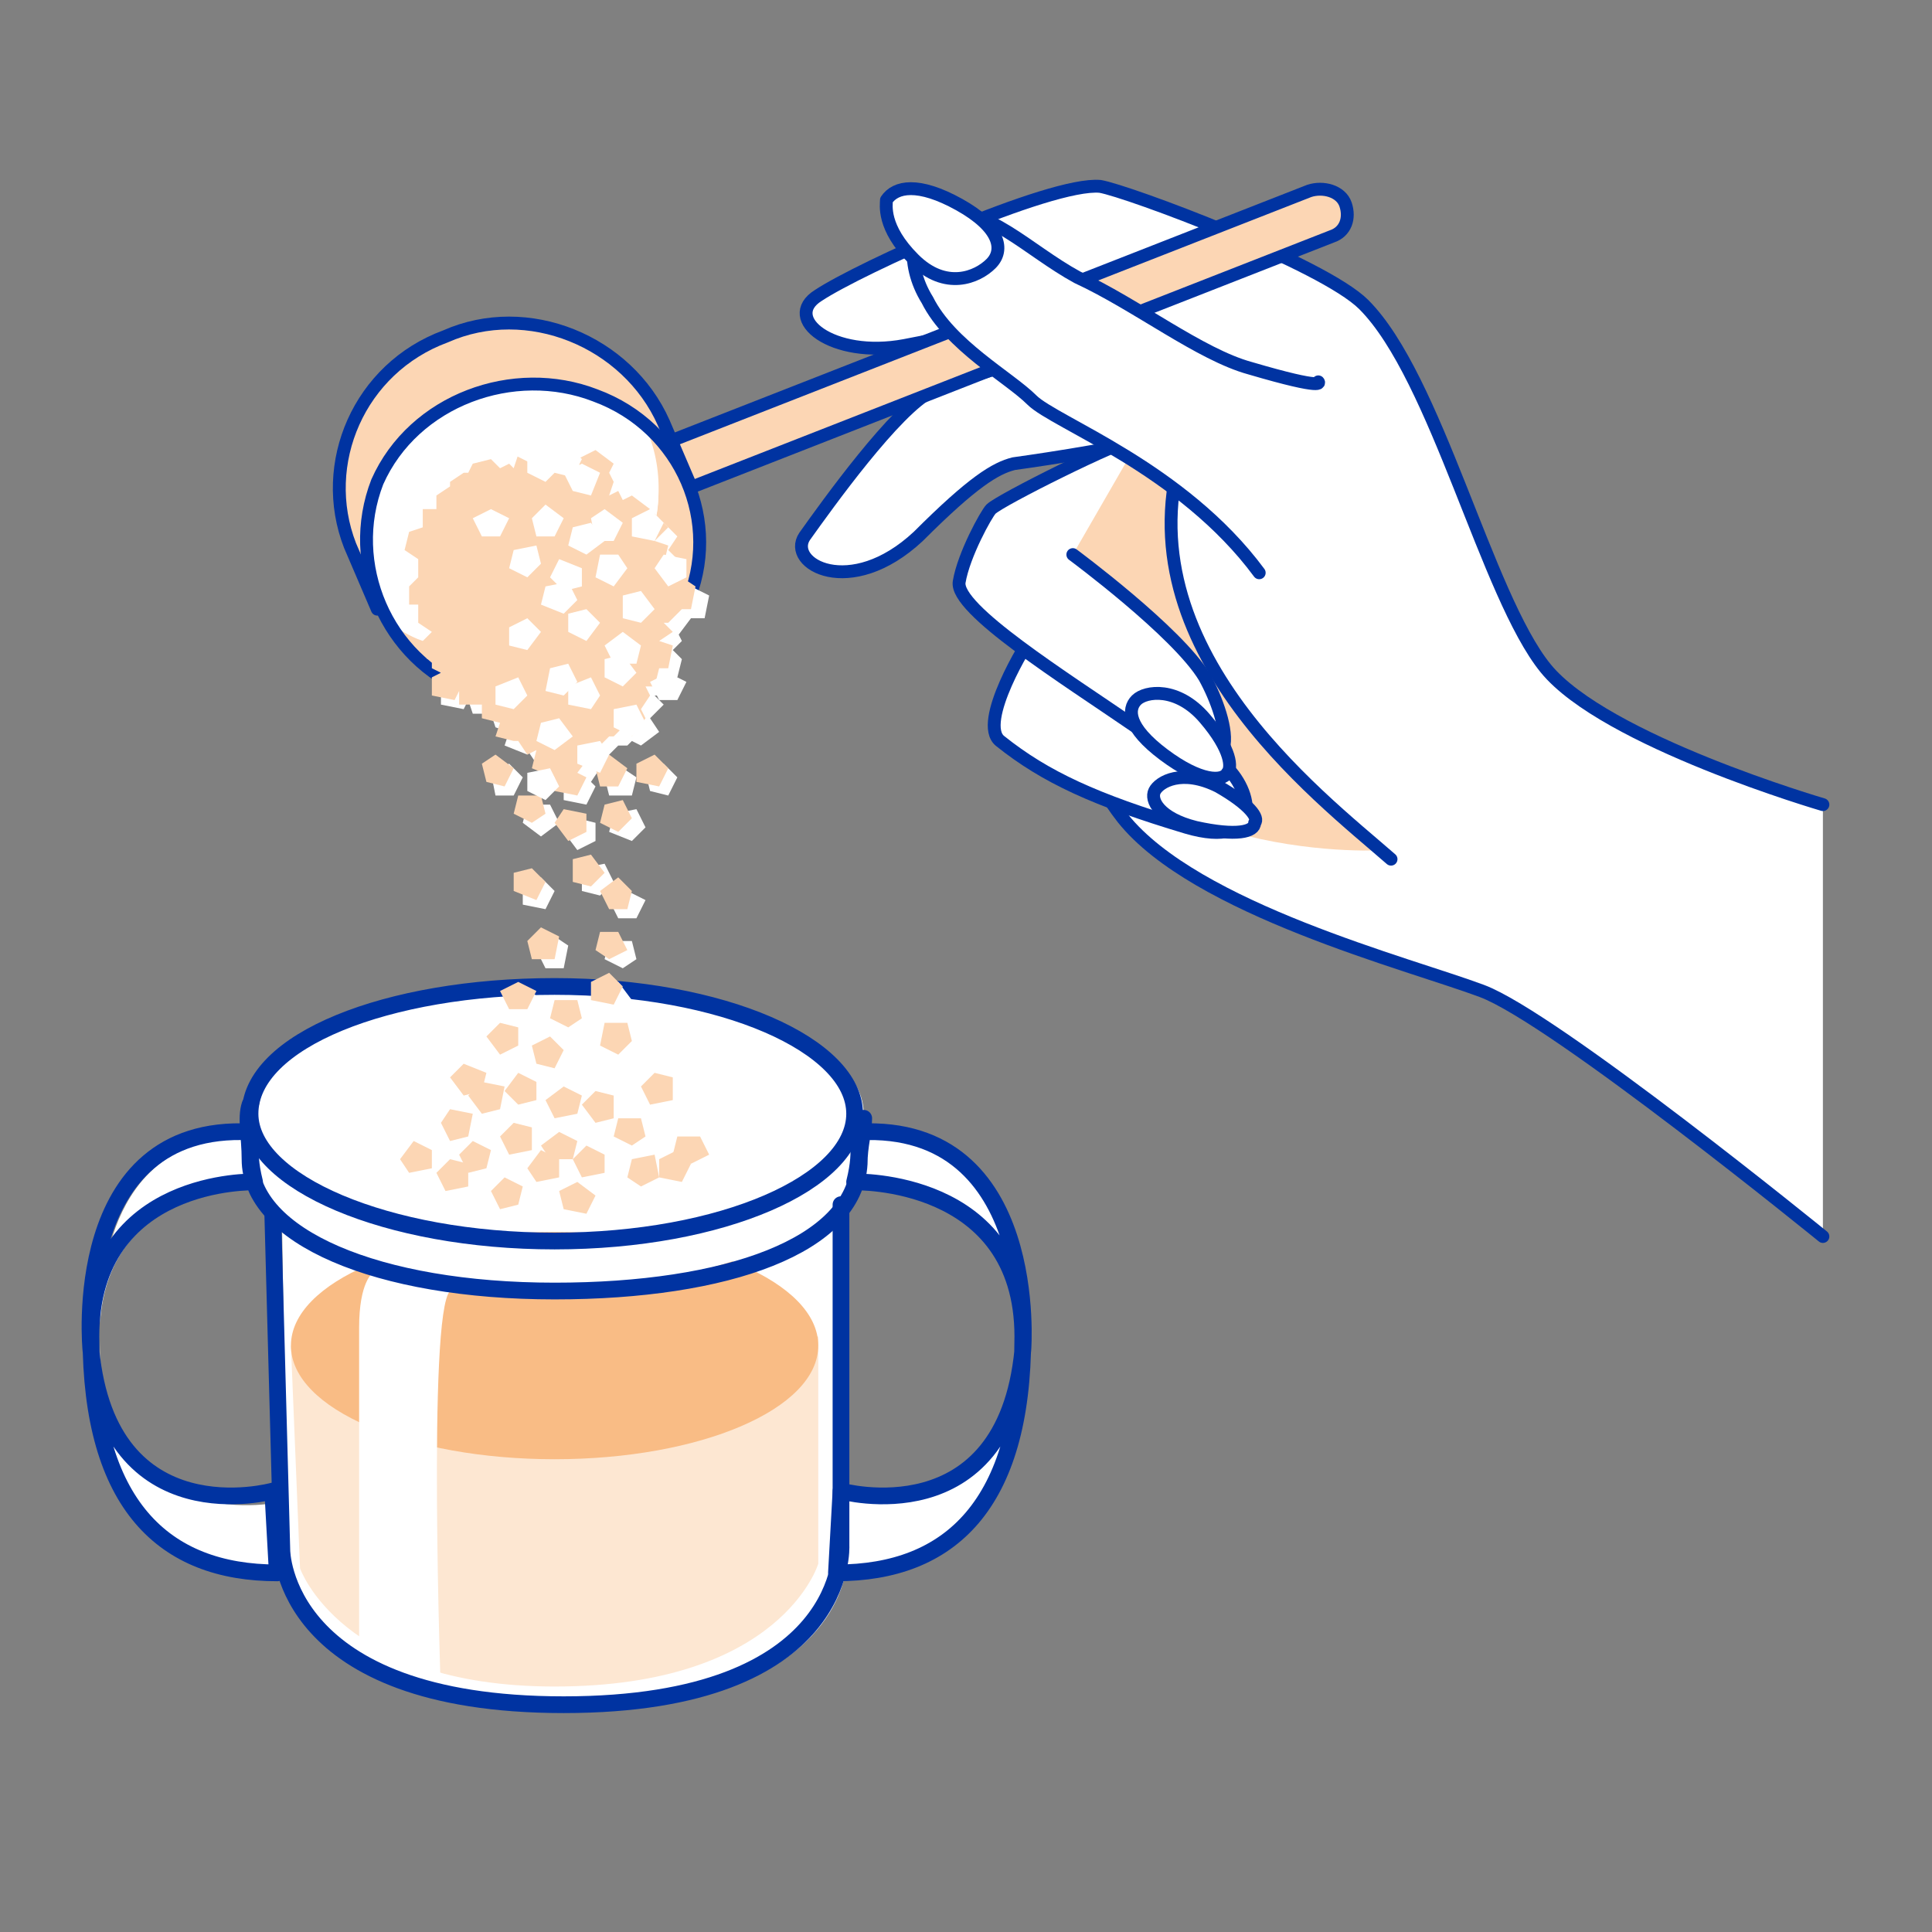<?xml version="1.0" encoding="utf-8"?>
<!-- Generator: Adobe Illustrator 24.1.2, SVG Export Plug-In . SVG Version: 6.00 Build 0)  -->
<svg version="1.1" id="vector" xmlns="http://www.w3.org/2000/svg" xmlns:xlink="http://www.w3.org/1999/xlink" x="0px" y="0px"
	 viewBox="0 0 42.5 42.5" style="enable-background:new 0 0 42.5 42.5;" xml:space="preserve">
<rect x="0" y="0" width="42.5" height="42.5" fill="#808080" stroke="none"/>
<style type="text/css">
	.st0{fill:#FFFFFF;stroke:#0033A1;stroke-width:0.289;stroke-linecap:round;stroke-linejoin:round;}
	.st1{fill:#FFF6A6;}
	.st2{fill:#FFFFFF;stroke:#0033A1;stroke-width:0.356;stroke-linecap:round;stroke-linejoin:round;}
	.st3{fill:#FFFFFF;}
	.st4{fill:none;stroke:#0033A1;stroke-width:0.289;stroke-linecap:round;stroke-linejoin:round;}
	.st5{clip-path:url(#SVGID_2_);fill:#FFFFFF;}
	.st6{fill:#FFFACD;}
	.st7{fill:none;stroke:#0033A1;stroke-width:0.386;stroke-linecap:round;stroke-linejoin:round;}
	.st8{clip-path:url(#SVGID_4_);fill:#FFFFFF;}
	.st9{clip-path:url(#SVGID_6_);fill:#FFF6A6;}
	.st10{clip-path:url(#SVGID_8_);fill:#FFFFFF;}
	.st11{fill:none;stroke:#0033A1;stroke-width:0.385;stroke-linecap:round;stroke-linejoin:round;}
	.st12{fill-rule:evenodd;clip-rule:evenodd;fill:#FFFFFF;}
	.st13{fill-rule:evenodd;clip-rule:evenodd;fill:#0033A1;}
	.st14{fill:none;stroke:#0033A1;stroke-width:0.222;}
	.st15{fill-rule:evenodd;clip-rule:evenodd;fill:#FFF6A6;}
	.st16{clip-path:url(#SVGID_10_);fill:#FFF6A6;}
	.st17{fill:none;stroke:#FFEE00;stroke-width:0.386;stroke-linecap:round;stroke-linejoin:round;}
	.st18{fill:none;stroke:#0033A1;stroke-width:0.283;stroke-linecap:round;stroke-linejoin:round;}
	.st19{fill:none;stroke:#0033A1;stroke-width:0.368;stroke-linecap:round;stroke-linejoin:round;}
	.st20{fill:#FFFFFF;stroke:#0033A1;stroke-width:0.658;stroke-linecap:round;stroke-linejoin:round;}
	.st21{fill:#FFEE00;}
	.st22{fill:#FFEE00;stroke:#0033A1;stroke-width:0.289;stroke-linecap:round;stroke-linejoin:round;}
	.st23{clip-path:url(#SVGID_12_);fill:#FFFFFF;}
	.st24{clip-path:url(#SVGID_14_);fill:#FFFFFF;}
	.st25{clip-path:url(#SVGID_16_);fill:#FFF6A6;}
	.st26{clip-path:url(#SVGID_18_);fill:#FFFFFF;}
	.st27{fill:none;stroke:#0033A1;stroke-width:0.161;}
	.st28{opacity:0.5;}
	.st29{clip-path:url(#SVGID_20_);fill:#FFEE00;}
	.st30{clip-path:url(#SVGID_22_);fill:#FFFFFF;}
	.st31{clip-path:url(#SVGID_22_);fill:none;stroke:#0033A1;stroke-width:0.283;stroke-linecap:round;stroke-linejoin:round;}
	.st32{clip-path:url(#SVGID_22_);fill:none;stroke:#0033A1;stroke-width:0.255;stroke-linecap:round;stroke-linejoin:round;}
	.st33{clip-path:url(#SVGID_24_);fill:#FFF6A6;}
	.st34{clip-path:url(#SVGID_26_);fill:#FFF6A6;}
	.st35{clip-path:url(#SVGID_26_);fill:none;stroke:#0033A1;stroke-width:0.283;stroke-linecap:round;stroke-linejoin:round;}
	.st36{clip-path:url(#SVGID_26_);fill:#FFFFFF;}
	.st37{fill:#FFF6A6;stroke:#0033A1;stroke-width:0.289;stroke-miterlimit:10;}
	.st38{fill:#FFFFFF;stroke:#0033A1;stroke-width:0.296;stroke-linecap:round;stroke-linejoin:round;}
	.st39{fill:none;stroke:#FFFFFF;stroke-width:0.284;stroke-linecap:round;stroke-linejoin:round;}
	.st40{fill:#FFFACD;stroke:#0033A1;stroke-width:0.289;stroke-linecap:round;stroke-linejoin:round;}
	.st41{fill-rule:evenodd;clip-rule:evenodd;fill:#FFFACD;}
	.st42{clip-path:url(#SVGID_28_);fill:#FFFFFF;}
	.st43{fill:none;stroke:#0033A1;stroke-width:0.391;stroke-linecap:round;stroke-linejoin:round;}
	.st44{clip-path:url(#SVGID_30_);fill:#FFEE00;}
	.st45{clip-path:url(#SVGID_32_);fill:#FFF6A6;}
	.st46{fill:none;stroke:#0033A1;stroke-width:0.39;stroke-linecap:round;stroke-linejoin:round;}
	.st47{fill:#FFF15E;}
	.st48{clip-path:url(#SVGID_34_);fill:#FFF6A6;}
	.st49{clip-path:url(#SVGID_36_);fill:#FFF6A6;}
	.st50{fill:none;stroke:#0033A1;stroke-width:0.321;stroke-linecap:round;stroke-linejoin:round;}
	.st51{fill:#FFFFFF;stroke:#0033A1;stroke-width:0.32;stroke-linecap:round;stroke-linejoin:round;}
	.st52{clip-path:url(#SVGID_38_);fill:#FFFFFF;}
	.st53{fill:none;stroke:#0033A1;stroke-width:0.32;stroke-linecap:round;stroke-linejoin:round;}
	.st54{clip-path:url(#SVGID_40_);fill:#FFFFFF;}
	
		.st55{fill:none;stroke:#0033A1;stroke-width:0.32;stroke-linecap:round;stroke-linejoin:round;stroke-dasharray:0.661,0.661,0.661,0.661,0.661,0.661;}
	.st56{fill:none;stroke:#0033A1;stroke-width:0.394;}
	.st57{fill:none;stroke:#0033A1;stroke-width:0.283;}
	.st58{fill:none;stroke:#0033A1;stroke-width:0.368;}
	.st59{fill:none;stroke:#0033A1;stroke-width:0.283;stroke-linecap:round;}
	.st60{fill:#0033A1;}
	.st61{fill:#FFFFFF;stroke:#0033A1;stroke-width:0.283;}
	.st62{fill:none;stroke:#FFFFFF;stroke-width:0.567;stroke-linecap:round;}
	.st63{fill:#FCD6B4;}
	.st64{clip-path:url(#SVGID_42_);fill:#F6A965;}
	.st65{clip-path:url(#SVGID_44_);fill:#FCD6B4;}
	.st66{fill:#F6A965;stroke:#0033A1;stroke-width:0.289;stroke-linecap:round;stroke-linejoin:round;}
	.st67{fill:#FCD6B4;stroke:#0033A1;stroke-width:0.289;stroke-miterlimit:10;}
	.st68{fill:#F6A965;}
	.st69{clip-path:url(#SVGID_46_);fill:#FFFFFF;}
	.st70{clip-path:url(#SVGID_48_);fill:#FFFFFF;}
	.st71{fill:#FDE7D2;stroke:#0033A1;stroke-width:0.289;stroke-linecap:round;stroke-linejoin:round;}
	.st72{fill:#FDE7D2;}
	.st73{fill-rule:evenodd;clip-rule:evenodd;fill:#FDE7D2;}
	.st74{clip-path:url(#SVGID_50_);fill:#FFFFFF;}
	.st75{fill-rule:evenodd;clip-rule:evenodd;fill:#FCD6B4;}
	.st76{fill:#F9BC85;}
	.st77{clip-path:url(#SVGID_52_);fill:#FCD6B4;}
	.st78{clip-path:url(#SVGID_54_);fill:#FCD6B4;}
	.st79{fill:none;stroke:#0033A1;stroke-width:0.427;stroke-linecap:round;stroke-linejoin:round;}
	.st80{clip-path:url(#SVGID_56_);fill:#FFFFFF;}
	.st81{clip-path:url(#SVGID_58_);fill:#FFFFFF;}
	.st82{clip-path:url(#SVGID_60_);fill:#FCD6B4;}
	.st83{clip-path:url(#SVGID_62_);fill:#FCD6B4;}
	.st84{clip-path:url(#SVGID_64_);fill:#FCD6B4;}
	.st85{clip-path:url(#SVGID_66_);fill:#FFFFFF;}
	.st86{clip-path:url(#SVGID_68_);fill:#FCD6B4;}
	.st87{clip-path:url(#SVGID_70_);fill:#FFFFFF;}
	.st88{clip-path:url(#SVGID_70_);fill:none;stroke:#0033A1;stroke-width:0.283;stroke-linecap:round;stroke-linejoin:round;}
	.st89{clip-path:url(#SVGID_70_);fill:none;stroke:#0033A1;stroke-width:0.255;stroke-linecap:round;stroke-linejoin:round;}
	.st90{clip-path:url(#SVGID_72_);fill:#FCD6B4;}
	.st91{clip-path:url(#SVGID_74_);fill:#FCD6B4;}
	.st92{clip-path:url(#SVGID_74_);fill:none;stroke:#0033A1;stroke-width:0.283;stroke-linecap:round;stroke-linejoin:round;}
	.st93{clip-path:url(#SVGID_74_);fill:#FFFFFF;}
	.st94{clip-path:url(#SVGID_76_);fill:#FFFFFF;}
	.st95{clip-path:url(#SVGID_78_);fill:#FFFFFF;}
	.st96{clip-path:url(#SVGID_80_);fill:#FCD6B4;}
	.st97{clip-path:url(#SVGID_82_);fill:#FFFFFF;}
	.st98{clip-path:url(#SVGID_84_);fill:#FCD6B4;}
	.st99{fill:none;stroke:#F6A965;stroke-width:0.386;stroke-linecap:round;stroke-linejoin:round;}
	.st100{fill:#F9D0DA;}
	.st101{clip-path:url(#SVGID_86_);fill:#F298B0;}
	.st102{clip-path:url(#SVGID_88_);fill:#F9D0DA;}
	.st103{fill:#FBE3E9;}
	.st104{fill:#F9D0DA;stroke:#0033A1;stroke-width:0.289;stroke-linecap:round;stroke-linejoin:round;}
	.st105{fill:#FFFFFF;stroke:#0033A1;stroke-width:0.254;stroke-linecap:round;stroke-linejoin:round;}
	.st106{fill:#FFFFFF;stroke:#0033A1;stroke-width:0.356;stroke-linecap:round;stroke-linejoin:round;}
	.st107{fill:#FFFFFF;stroke:#0033A1;stroke-width:0.386;stroke-linecap:round;stroke-linejoin:round;}
	.st108{fill:#FFFFFF;stroke:#0033A1;stroke-width:0.382;stroke-linecap:round;stroke-linejoin:round;}
	.st109{fill:none;stroke:#F298B0;stroke-width:0.356;stroke-linecap:round;stroke-linejoin:round;}
	.st110{fill:#F298B0;}
	.st111{fill:#FFFFFF;stroke:#0033A1;stroke-width:0.376;stroke-linecap:round;stroke-linejoin:round;}
	.st112{fill:#F298B0;stroke:#0033A1;stroke-width:0.289;stroke-linecap:round;stroke-linejoin:round;}
	.st113{fill:none;stroke:#FFFFFF;stroke-width:0.567;stroke-linecap:round;stroke-linejoin:round;}
	.st114{fill:#FFFFFF;stroke:#0033A1;stroke-width:0.289;stroke-miterlimit:10;}
	.st115{fill:#E3ECC2;}
	.st116{fill:#F5AFC1;}
	.st117{fill:#FFFFFF;stroke:#0033A1;stroke-width:0.272;stroke-linecap:round;stroke-linejoin:round;}
	.st118{fill:none;stroke:#0033A1;stroke-width:0.272;stroke-linecap:round;stroke-linejoin:round;}
	.st119{clip-path:url(#SVGID_90_);fill:#FFFFFF;}
	.st120{clip-path:url(#SVGID_92_);fill:#FFFFFF;}
	.st121{fill:#E3ECC2;stroke:#0033A1;stroke-width:0.289;stroke-linecap:round;stroke-linejoin:round;}
	.st122{clip-path:url(#SVGID_94_);fill:#C5D879;}
	.st123{clip-path:url(#SVGID_96_);fill:#E3ECC2;}
	.st124{fill:#EEF4DB;}
	.st125{fill:none;stroke:#C5D879;stroke-width:0.356;stroke-linecap:round;stroke-linejoin:round;}
	.st126{fill:#C5D879;}
	.st127{fill:#C5D879;stroke:#0033A1;stroke-width:0.289;stroke-linecap:round;stroke-linejoin:round;}
	.st128{fill:#D1E098;}
	.st129{clip-path:url(#SVGID_98_);fill:#FFFFFF;}
	.st130{clip-path:url(#SVGID_100_);fill:#FFFFFF;}
</style>
<g>
	<g>
		<path class="st3" d="M22.5,29.4c0-0.4,0-0.7-0.1-1c0.1,0.8,0.1,1.4,0.1,1.4c-0.4,4-4,3.1-4,3.1v-6.3h0c0.1-0.2,0.3-0.4,0.3-0.6
			c0.4,0,3.1,0.1,3.6,2.4C22.2,27,21.4,25,19,25c0-0.2,0-0.3,0-0.4h0c0,0,0,0,0-0.1c0-1.5-2.9-2.8-6.6-2.8c-3.6,0-6.5,1.2-6.7,2.6h0
			c-0.1,0.2-0.1,0.4-0.1,0.7c-3-0.1-3.4,2.7-3.4,4.1c0.2-3,3.3-3,3.6-3c0.1,0.2,0.2,0.4,0.4,0.6l0.1,6.3c-0.2,0.1-3.7,0.8-4.1-3.1
			c0,0,0-0.3,0-0.7c0,0.1,0,0.2,0,0.3c0,3.7,1.7,5.2,4.2,5.2l0-0.1c0.2,0.9,1.3,3,6.2,3c4.7,0,5.8-2,6-3
			C20.9,34.6,22.5,33.1,22.5,29.4"/>
		<path class="st3" d="M5.8,24.7c0,1.4,2.9,2.5,6.5,2.5c3.6,0,6.5-1.1,6.5-2.5c0-1.4-2.9-2.5-6.5-2.5C8.7,22.2,5.8,23.3,5.8,24.7"/>
		<path class="st72" d="M6.6,34.5c0,0,0.9,2.6,5.6,2.6c5,0,5.8-2.7,5.8-2.7v-5L6.4,29.6L6.6,34.5z"/>
		<path class="st76" d="M6.4,29.6c0,1.4,2.6,2.5,5.8,2.5c3.2,0,5.8-1.1,5.8-2.5c0-1.4-2.6-2.5-5.8-2.5C9,27.1,6.4,28.2,6.4,29.6"/>
		<path class="st3" d="M15.2,22.8c0,0,1.1-0.4,1.1,1.6v2.2l-1.4,0.4l-0.1-3.6C14.8,23.3,14.3,22.8,15.2,22.8"/>
		<path class="st3" d="M8.2,28c0,0-0.3,0.2-0.3,1.2v7.3l1.8,0.8c0,0-0.3-8.4,0.2-8.9C10.4,27.9,8.2,28,8.2,28"/>
		<path class="st3" d="M5.5,25c0,0,1.1,2.3,6.5,2.3c5.4,0,6.8-2.3,6.8-2.4c0,0,0.1,0.7-0.3,1.3c0,0-1.1,2.1-6.5,2.1
			c-5.4,0-6.6-2-6.6-2.3C5.6,25.7,5.5,25,5.5,25"/>
		<path class="st19" d="M18.8,26c0,0,3.7-0.1,3.7,3.4c0,3.7-1.6,5.2-4.1,5.2l0.1-1.8c0,0,3.6,1,4-3.1c0,0,0.4-5-3.6-4.8
			C18.8,25,19,25.2,18.8,26z"/>
		<path class="st19" d="M5.6,26c0,0-3.6-0.1-3.6,3.4c0,3.7,1.6,5.2,4.1,5.2l-0.1-1.8c0,0-3.6,1-4-3.1c0,0-0.5-5,3.5-4.8
			C5.6,25,5.4,25.2,5.6,26z"/>
		<path class="st19" d="M5.5,24.5c0,1.5,3,2.8,6.7,2.8c3.7,0,6.6-1.3,6.6-2.8c0-1.5-2.9-2.8-6.6-2.8C8.5,21.7,5.5,22.9,5.5,24.5z"/>
		<path class="st19" d="M5.5,24.3c-0.1,0.3,0,0.7,0,1.2c0,1.7,2.8,2.9,6.7,2.9c3.8,0,6.6-1,6.7-2.8c0-0.4,0.1-0.7,0.1-1"/>
		<path class="st19" d="M6,26.7l0.2,7.4c0,0,0,3.4,6.2,3.4c6.3,0,6.1-3.5,6.1-3.5v-7.5"/>
		<path class="st3" d="M40.1,27.2c0,0-5.9-4.8-7.5-5.4c-1.6-0.6-6.3-1.8-7.9-3.8c-2.9-3.7-0.1-9.5-0.1-9.5l-0.7-2
			c-0.5,0.3-1.9,0.7-4,1.1c-1.6,0.3-2.7-0.6-1.9-1.1c0.9-0.6,5.1-2.5,6.2-2.4c0.6,0.1,4.9,1.7,5.8,2.6c1.6,1.6,2.7,6.4,4,8
			c1.3,1.6,6.1,3,6.1,3"/>
		<path class="st18" d="M40.1,27.2c0,0-5.9-4.8-7.5-5.4c-1.6-0.6-6.3-1.8-7.9-3.8c-2.9-3.7-0.1-9.5-0.1-9.5l-0.7-2
			c-0.5,0.3-1.9,0.7-4,1.1c-1.6,0.3-2.7-0.6-1.9-1.1c0.9-0.6,5.1-2.5,6.2-2.4c0.6,0.1,4.9,1.7,5.8,2.6c1.6,1.6,2.7,6.4,4,8
			c1.3,1.6,6.1,3,6.1,3"/>
		<path class="st3" d="M25.6,9.6c-1.1,0.3-3.3,0.6-3.3,0.6c-0.4,0.1-0.9,0.4-2.1,1.6c-1.5,1.4-2.9,0.6-2.5,0c0.5-0.7,2-2.8,2.8-3.2
			c0.8-0.4,3.9-1.1,4.5-1.6L25.6,9.6z"/>
		<path class="st18" d="M25.6,9.6c-1.1,0.3-3.3,0.6-3.3,0.6c-0.4,0.1-0.9,0.4-2.1,1.6c-1.5,1.4-2.9,0.6-2.5,0c0.5-0.7,2-2.8,2.8-3.2
			c0.8-0.4,3.9-1.1,4.5-1.6L25.6,9.6z"/>
		<path class="st63" d="M22.7,15c0-0.9,1.9-5.7,2-6.1c0.1-0.3,5.8,9.8,5.8,9.8S24.9,19.1,22.7,15"/>
		<path class="st3" d="M22.7,14c-0.1,0.1-1.2,1.9-0.7,2.3c1,0.8,2.1,1.3,4.1,1.9c1.7,0.5,1.5-0.8,0.8-1.4C26.1,16.1,22.7,14,22.7,14
			"/>
		<path class="st18" d="M22.7,14c-0.1,0.1-1.2,1.9-0.7,2.3c1,0.8,2.1,1.3,4.1,1.9c1.7,0.5,1.5-0.8,0.8-1.4
			C26.1,16.1,22.7,14,22.7,14z"/>
		<path class="st3" d="M25.1,9.6c-0.5,0.1-3.1,1.4-3.3,1.6c-0.1,0.1-0.6,1-0.7,1.6c-0.1,0.6,2.3,2.1,3.9,3.2c2.6,1.8,2-0.2,1.5-1.1
			c-0.6-1-2.9-2.7-2.9-2.7"/>
		<path class="st18" d="M25.1,9.6c-0.5,0.1-3.1,1.4-3.3,1.6c-0.1,0.1-0.6,1-0.7,1.6c-0.1,0.6,2.3,2.1,3.9,3.2c2.6,1.8,2-0.2,1.5-1.1
			c-0.6-1-2.9-2.7-2.9-2.7"/>
		<path class="st3" d="M26.8,17.3c-0.8-0.4-1.3-0.1-1.4,0.1c-0.1,0.2,0.1,0.6,0.9,0.8c0.9,0.2,1.3,0.1,1.3-0.1
			C27.7,18,27.5,17.7,26.8,17.3"/>
		<path class="st18" d="M26.8,17.3c-0.8-0.4-1.3-0.1-1.4,0.1c-0.1,0.2,0.1,0.6,0.9,0.8c0.9,0.2,1.3,0.1,1.3-0.1
			C27.7,18,27.5,17.7,26.8,17.3z"/>
		<path class="st3" d="M26.5,15.8c-0.6-0.7-1.3-0.6-1.5-0.4c-0.2,0.2-0.2,0.6,0.6,1.2c0.8,0.6,1.3,0.6,1.4,0.4
			C27.1,16.9,27.1,16.5,26.5,15.8"/>
		<path class="st18" d="M26.5,15.8c-0.6-0.7-1.3-0.6-1.5-0.4c-0.2,0.2-0.2,0.6,0.6,1.2c0.8,0.6,1.3,0.6,1.4,0.4
			C27.1,16.9,27.1,16.5,26.5,15.8z"/>
		<path class="st3" d="M26.1,9.6c-1.6,4.5,2.9,7.9,4.5,9.3"/>
		<path class="st18" d="M26.1,9.6c-1.6,4.5,2.9,7.9,4.5,9.3"/>
	</g>
	<g>
		<defs>
			<path id="SVGID_51_" d="M28.9,4.1l-16.6,6.5c-0.3,0.1-0.4,0.4-0.3,0.7c0.1,0.3,0.5,0.4,0.8,0.3l16.6-6.5c0.3-0.1,0.4-0.4,0.3-0.7
				c-0.1-0.2-0.3-0.3-0.6-0.3C29,4.1,28.9,4.1,28.9,4.1"/>
		</defs>
		<clipPath id="SVGID_2_">
			<use xlink:href="#SVGID_51_"  style="overflow:visible;"/>
		</clipPath>
		<polygon style="clip-path:url(#SVGID_2_);fill:#FCD6B4;" points="26.9,-2.1 32.7,10.6 14.7,18 8.9,5.3 		"/>
	</g>
	<g>
		<path class="st18" d="M29.3,5.2c0.3-0.1,0.4-0.4,0.3-0.7c-0.1-0.3-0.5-0.4-0.8-0.3l-16.6,6.5c-0.3,0.1-0.4,0.4-0.3,0.7
			c0.1,0.3,0.5,0.4,0.8,0.3L29.3,5.2z"/>
		<path class="st3" d="M27.7,12.6c-1.7-2.3-4.5-3.3-5-3.8c-0.5-0.5-1.8-1.2-2.3-2.2c-0.5-0.8-0.4-1.8,0.3-1.9c1-0.2,1.9,0.8,3,1.4
			c1.3,0.6,2.7,1.7,3.8,2c1.7,0.5,1.5,0.3,1.5,0.3"/>
		<path class="st18" d="M27.7,12.6c-1.7-2.3-4.5-3.3-5-3.8c-0.5-0.5-1.8-1.2-2.3-2.2c-0.5-0.8-0.4-1.8,0.3-1.9c1-0.2,1.9,0.8,3,1.4
			c1.3,0.6,2.7,1.7,3.8,2c1.7,0.5,1.5,0.3,1.5,0.3"/>
		<path class="st3" d="M20.1,5.7c0.7,0.7,1.4,0.4,1.7,0.1C22.1,5.5,22,5,21.1,4.5c-0.9-0.5-1.4-0.4-1.6-0.1
			C19.5,4.5,19.4,5,20.1,5.7"/>
		<path class="st18" d="M20.1,5.7c0.7,0.7,1.4,0.4,1.7,0.1C22.1,5.5,22,5,21.1,4.5c-0.9-0.5-1.4-0.4-1.6-0.1
			C19.5,4.5,19.4,5,20.1,5.7z"/>
	</g>
	<g>
		<defs>
			<path id="SVGID_53_" d="M11.2,7.1c-0.5,0-0.9,0.1-1.4,0.3C7.9,8.1,7,10.2,7.7,12l0.6,1.4l6.9-2.7l-0.6-1.4
				C14,7.9,12.6,7.1,11.2,7.1C11.2,7.1,11.2,7.1,11.2,7.1"/>
		</defs>
		<clipPath id="SVGID_4_">
			<use xlink:href="#SVGID_53_"  style="overflow:visible;"/>
		</clipPath>
		<polygon style="clip-path:url(#SVGID_4_);fill:#FCD6B4;" points="4.6,8 14,4.3 17.6,12.5 8.2,16.2 		"/>
	</g>
	<g>
		<path class="st18" d="M14.6,9.3c-0.8-1.8-3-2.7-4.8-1.9C7.9,8.1,7,10.2,7.7,12l0.6,1.4l6.9-2.7L14.6,9.3z"/>
		<path class="st63" d="M15.2,13.3c0.6-1.5,0.2-3.1-1.1-4.1c0.5,0.9,0.4,1.9,0,2.9c-0.8,1.8-2.8,2.5-4.7,1.8
			c-0.3-0.1-0.7-0.1-0.9-0.4c0.4,0.7,1,1.3,1.9,1.6C12.2,16,14.4,15.1,15.2,13.3"/>
		<path class="st3" d="M14.2,12.2c0.4-1,0.4-2.1-0.1-3c-0.3-0.2-0.6-0.4-0.9-0.5C11.3,8,9.1,8.8,8.3,10.6c-0.4,1-0.4,2.1,0.1,3
			c0.3,0.2,0.6,0.4,0.9,0.5C11.3,14.9,13.5,14,14.2,12.2"/>
		<path class="st3" d="M14.2,11.8c0.6-0.5,0.1-2.5-0.2-2.6c-0.3-0.2-0.5-0.3-0.8-0.4C11.3,8,9.1,8.8,8.3,10.6c-0.4,1-0.4,2.1,0.1,3
			L14.2,11.8z"/>
		<path class="st18" d="M10.3,15.2c1.9,0.7,4.1-0.1,4.8-1.9c0.8-1.8-0.1-3.9-2-4.6C11.3,8,9.1,8.8,8.3,10.6
			C7.6,12.4,8.5,14.5,10.3,15.2z"/>
		<polygon class="st3" points="11.6,17.7 11.5,18.1 11.9,18.4 12.3,18.1 12.1,17.7 		"/>
		<polygon class="st3" points="13.5,17.9 13.4,18.3 13.9,18.5 14.2,18.2 14,17.8 		"/>
		<polygon class="st3" points="12.8,19.1 12.8,19.6 13.2,19.7 13.5,19.4 13.3,19 		"/>
		<polygon class="st3" points="12.4,18.3 12.7,18.7 13.1,18.5 13.1,18.1 12.7,18 		"/>
		<polygon class="st3" points="11.5,19.4 11.5,19.9 12,20 12.2,19.6 11.9,19.3 		"/>
		<polygon class="st3" points="14.2,17 14.3,17.4 14.7,17.5 14.9,17.1 14.6,16.8 		"/>
		<polygon class="st3" points="10.8,17 10.9,17.5 11.3,17.5 11.5,17.1 11.2,16.8 		"/>
		<polygon class="st3" points="13.3,17.1 13.4,17.5 13.9,17.5 14,17.1 13.7,16.9 		"/>
		<polygon class="st3" points="13.4,19.8 13.6,20.2 14,20.2 14.2,19.8 13.8,19.6 		"/>
		<polygon class="st3" points="15.6,13.1 15.2,12.9 15.1,13 14.9,12.6 14.8,12.6 14.9,12.3 14.7,12.1 14.9,11.8 14.6,11.5 
			14.4,11.5 14.5,11.4 14.2,11.1 13.9,11.2 13.8,11 13.6,11.1 13.8,10.8 13.6,10.6 13.7,10.4 13.3,10.1 12.9,10.3 13,10.6 
			12.7,10.7 12.8,10.5 12.4,10.3 12.2,10.4 12,10.1 11.6,10.2 11.5,10.5 11.4,10.4 11.2,10.5 11,10.3 10.6,10.4 10.6,10.6 
			10.5,10.6 10.1,10.8 10.1,10.9 9.8,11.1 9.9,11.4 9.5,11.5 9.5,11.8 9.2,11.9 9.1,12.3 9.5,12.5 9.4,12.5 9.4,13 9.5,13 9.2,13.1 
			9.3,13.5 9.5,13.6 9.4,14 9.7,14.1 9.5,14.4 9.7,14.8 9.7,14.7 9.7,14.9 10,15 9.7,15.1 9.7,15.5 10.2,15.6 10.3,15.4 10.4,15.7 
			10.8,15.7 10.9,16 11.2,16.1 11.1,16.4 11.6,16.6 11.6,16.5 11.8,16.8 12,16.7 12,17.1 12.4,17.3 12.4,17.6 12.9,17.7 13.1,17.3 
			13,17.2 13.2,16.9 13,16.6 13.3,16.7 13.6,16.4 13.6,16.4 13.8,16.4 13.9,16.3 14.1,16.4 14.5,16.1 14.3,15.8 14.6,15.5 
			14.4,15.3 14.6,15.3 14.7,14.9 14.9,14.9 15,14.5 14.8,14.3 15,14.1 14.9,13.9 14.9,14 15.2,13.6 15.2,13.6 15.5,13.6 		"/>
		<polygon class="st63" points="11.4,17.5 11.3,17.9 11.7,18.1 12,17.9 11.9,17.5 		"/>
		<polygon class="st63" points="13.3,17.7 13.2,18.1 13.6,18.3 13.9,18 13.7,17.6 		"/>
		<polygon class="st63" points="12.6,18.9 12.6,19.4 13,19.5 13.3,19.2 13,18.8 		"/>
		<polygon class="st63" points="12.2,18.1 12.5,18.5 12.9,18.3 12.9,17.9 12.4,17.8 		"/>
		<polygon class="st63" points="11.3,19.2 11.3,19.6 11.8,19.8 12,19.4 11.7,19.1 		"/>
		<polygon class="st63" points="14,16.8 14,17.2 14.5,17.3 14.7,16.9 14.4,16.6 		"/>
		<polygon class="st63" points="10.6,16.8 10.7,17.2 11.1,17.3 11.3,16.9 10.9,16.6 		"/>
		<polygon class="st63" points="13.1,16.9 13.2,17.3 13.6,17.3 13.8,16.9 13.4,16.6 		"/>
		<polygon class="st63" points="13.2,19.6 13.4,20 13.8,20 13.9,19.6 13.6,19.3 		"/>
		<polygon class="st63" points="15.3,12.9 15,12.7 14.9,12.8 14.7,12.4 14.6,12.4 14.7,12 14.4,11.9 14.7,11.6 14.4,11.3 14.2,11.3 
			14.3,11.2 13.9,10.9 13.7,11 13.6,10.8 13.4,10.9 13.5,10.6 13.4,10.4 13.5,10.2 13.1,9.9 12.7,10.1 12.8,10.4 12.5,10.5 
			12.5,10.3 12.1,10.1 12,10.2 11.8,9.9 11.4,10 11.3,10.3 11.2,10.2 11,10.3 10.8,10.1 10.4,10.2 10.3,10.4 10.2,10.4 9.9,10.6 
			9.9,10.7 9.6,10.9 9.6,11.2 9.3,11.2 9.3,11.6 9,11.7 8.9,12.1 9.2,12.3 9.2,12.3 9.2,12.7 9.2,12.7 9,12.9 9,13.3 9.2,13.3 
			9.2,13.7 9.5,13.9 9.2,14.2 9.4,14.5 9.5,14.5 9.5,14.7 9.7,14.8 9.5,14.9 9.5,15.3 10,15.4 10.1,15.2 10.1,15.5 10.6,15.5 
			10.6,15.8 11,15.9 10.9,16.2 11.3,16.3 11.4,16.3 11.6,16.6 11.8,16.5 11.7,16.9 12.2,17.1 12.2,17.4 12.7,17.5 12.9,17.1 
			12.7,17 13,16.6 12.8,16.4 13.1,16.5 13.4,16.2 13.4,16.2 13.5,16.2 13.7,16 13.9,16.2 14.2,15.8 14.1,15.6 14.3,15.3 14.2,15.1 
			14.4,15.1 14.5,14.7 14.7,14.7 14.8,14.2 14.5,14.1 14.8,13.9 14.6,13.7 14.7,13.7 15,13.4 15,13.4 15.2,13.4 		"/>
		<polygon class="st3" points="11.3,12.1 11.2,12.5 11.6,12.7 11.9,12.4 11.8,12 		"/>
		<polygon class="st3" points="13.2,12.2 13.1,12.7 13.5,12.9 13.8,12.5 13.6,12.2 		"/>
		<polygon class="st3" points="11.9,15.9 11.8,16.3 12.2,16.5 12.6,16.2 12.3,15.8 		"/>
		<polygon class="st3" points="11.6,17 11.6,17.4 12,17.6 12.3,17.3 12.1,16.9 		"/>
		<polygon class="st3" points="13.5,15.6 13.5,16 13.9,16.2 14.2,15.9 14,15.5 		"/>
		<polygon class="st3" points="12.1,14.7 12,15.2 12.4,15.3 12.7,15 12.5,14.6 		"/>
		<polygon class="st3" points="12,12.9 11.9,13.3 12.4,13.5 12.7,13.2 12.5,12.8 		"/>
		<polygon class="st3" points="12.6,11.6 12.5,12 12.9,12.2 13.3,11.9 13,11.5 		"/>
		<polygon class="st3" points="11.3,9.6 11.3,10 11.7,10.2 12,9.9 11.8,9.5 		"/>
		<polygon class="st3" points="12.5,13.5 12.5,13.9 12.9,14.1 13.2,13.7 12.9,13.4 		"/>
		<polygon class="st3" points="10.9,15.1 10.9,15.5 11.3,15.6 11.6,15.3 11.4,14.9 		"/>
		<polygon class="st3" points="13.3,14.5 13.3,14.9 13.7,15.1 14,14.8 13.7,14.4 		"/>
		<polygon class="st3" points="13.7,13.1 13.7,13.6 14.1,13.7 14.4,13.4 14.1,13 		"/>
		<polygon class="st3" points="11.6,10 11.6,10.4 12,10.6 12.3,10.3 12.1,9.9 		"/>
		<polygon class="st3" points="12.5,15.1 12.5,15.5 13,15.6 13.2,15.3 13,14.9 		"/>
		<polygon class="st3" points="12.7,16.4 12.7,16.8 13.2,17 13.4,16.6 13.2,16.3 		"/>
		<polygon class="st3" points="12.1,12.7 12.4,13 12.8,12.9 12.8,12.5 12.3,12.3 		"/>
		<polygon class="st3" points="14.4,12.5 14.7,12.9 15.1,12.7 15.1,12.3 14.6,12.2 		"/>
		<polygon class="st3" points="11.2,13.8 11.2,14.2 11.6,14.3 11.9,13.9 11.6,13.6 		"/>
		<polygon class="st3" points="13.9,11.4 13.9,11.8 14.4,11.9 14.6,11.5 14.3,11.2 		"/>
		<polygon class="st3" points="12.1,10 12.2,10.4 12.6,10.5 12.8,10.1 12.5,9.8 		"/>
		<polygon class="st3" points="10.4,11.4 10.6,11.8 11,11.8 11.2,11.4 10.8,11.2 		"/>
		<polygon class="st3" points="13,11.4 13.1,11.9 13.5,11.9 13.7,11.5 13.3,11.2 		"/>
		<polygon class="st3" points="12.4,10.4 12.6,10.8 13,10.9 13.2,10.4 12.8,10.2 		"/>
		<polygon class="st3" points="11.7,11.4 11.8,11.8 12.2,11.8 12.4,11.4 12,11.1 		"/>
		<polygon class="st3" points="13.3,14.2 13.5,14.6 14,14.6 14.1,14.2 13.7,13.9 		"/>
		<polygon class="st3" points="14.3,15 14.5,15.4 14.9,15.4 15.1,15 14.7,14.8 		"/>
		<polygon class="st3" points="13.9,22 13.6,21.6 13.2,21.8 13.2,22.2 13.7,22.3 		"/>
		<polygon class="st3" points="15.4,25.9 15.1,25.5 14.7,25.7 14.7,26.1 15.2,26.2 		"/>
		<polygon class="st3" points="12.7,23.3 12.3,23 11.9,23.2 12,23.6 12.5,23.7 		"/>
		<polygon class="st3" points="13.3,26.5 13,26.2 12.6,26.4 12.6,26.8 13.1,26.9 		"/>
		<polygon class="st3" points="12,22 11.6,21.8 11.3,22 11.4,22.4 11.8,22.4 		"/>
		<polygon class="st3" points="12.9,22.2 12.5,22.2 12.3,22.6 12.7,22.8 13.1,22.6 		"/>
		<polygon class="st3" points="14.6,25.7 14.1,25.7 14,26.1 14.4,26.3 14.7,26.1 		"/>
		<polygon class="st3" points="14,22.7 13.5,22.8 13.4,23.2 13.8,23.4 14.1,23.2 		"/>
		<polygon class="st3" points="14.3,24.8 13.9,24.8 13.7,25.2 14.1,25.4 14.5,25.2 		"/>
		<polygon class="st3" points="15.6,25.2 15.2,25.2 15,25.6 15.4,25.8 15.8,25.6 		"/>
		<polygon class="st3" points="13.9,20.7 13.4,20.7 13.3,21.1 13.7,21.3 14,21.1 		"/>
		<polygon class="st3" points="12.5,20.8 12.2,20.6 11.8,20.9 12,21.3 12.4,21.3 		"/>
		<polygon class="st3" points="13,24.3 12.6,24.1 12.3,24.4 12.5,24.8 12.9,24.8 		"/>
		<polygon class="st3" points="12.9,25.3 12.5,25.1 12.2,25.4 12.4,25.8 12.8,25.7 		"/>
		<polygon class="st3" points="11.7,26.3 11.3,26.1 11,26.4 11.2,26.8 11.6,26.7 		"/>
		<polygon class="st3" points="11,25.5 10.6,25.3 10.3,25.6 10.5,26 11,25.9 		"/>
		<polygon class="st3" points="15,23.9 14.6,23.8 14.3,24.1 14.5,24.5 15,24.4 		"/>
		<polygon class="st3" points="13.8,24.3 13.3,24.2 13,24.5 13.3,24.9 13.7,24.8 		"/>
		<polygon class="st3" points="11.9,25 11.5,24.9 11.2,25.2 11.5,25.6 11.9,25.5 		"/>
		<polygon class="st3" points="12.1,24 11.6,23.8 11.4,24.2 11.6,24.5 12,24.4 		"/>
		<polygon class="st3" points="10.5,25.8 10.1,25.7 9.8,26 10,26.4 10.5,26.3 		"/>
		<polygon class="st3" points="11.3,24.1 10.9,24 10.6,24.3 10.8,24.7 11.3,24.6 		"/>
		<polygon class="st3" points="10.6,24.7 10.2,24.6 9.9,24.9 10.1,25.3 10.6,25.2 		"/>
		<polygon class="st3" points="9.7,25.5 9.3,25.3 9,25.7 9.3,26 9.7,25.9 		"/>
		<polygon class="st3" points="13.5,25.6 13.1,25.4 12.8,25.7 13,26.1 13.5,26 		"/>
		<polygon class="st3" points="10.9,23.8 10.5,23.6 10.2,23.9 10.4,24.3 10.9,24.2 		"/>
		<polygon class="st3" points="12.5,25.7 12.1,25.5 11.8,25.9 12,26.2 12.5,26.1 		"/>
		<polygon class="st3" points="11.6,22.8 11.2,22.7 10.9,23 11.2,23.4 11.6,23.2 		"/>
		<polygon class="st63" points="13.7,21.7 13.4,21.4 13,21.6 13,22 13.5,22.1 		"/>
		<polygon class="st63" points="15.2,25.6 14.9,25.3 14.5,25.5 14.5,25.9 15,26 		"/>
		<polygon class="st63" points="12.4,23.1 12.1,22.8 11.7,23 11.8,23.4 12.2,23.5 		"/>
		<polygon class="st63" points="13.1,26.3 12.7,26 12.3,26.2 12.4,26.6 12.9,26.7 		"/>
		<polygon class="st63" points="11.8,21.8 11.4,21.6 11,21.8 11.2,22.2 11.6,22.2 		"/>
		<polygon class="st63" points="12.7,22 12.2,22 12.1,22.4 12.5,22.6 12.8,22.4 		"/>
		<polygon class="st63" points="14.4,25.4 13.9,25.5 13.8,25.9 14.1,26.1 14.5,25.9 		"/>
		<polygon class="st63" points="13.8,22.5 13.3,22.5 13.2,23 13.6,23.2 13.9,22.9 		"/>
		<polygon class="st63" points="14.1,24.6 13.6,24.6 13.5,25 13.9,25.2 14.2,25 		"/>
		<polygon class="st63" points="15.4,25 14.9,25 14.8,25.4 15.2,25.6 15.6,25.4 		"/>
		<polygon class="st63" points="13.6,20.5 13.2,20.5 13.1,20.9 13.4,21.1 13.8,20.9 		"/>
		<polygon class="st63" points="12.3,20.6 11.9,20.4 11.6,20.7 11.7,21.1 12.2,21.1 		"/>
		<polygon class="st63" points="12.8,24.1 12.4,23.9 12,24.2 12.2,24.6 12.7,24.5 		"/>
		<polygon class="st63" points="12.7,25.1 12.3,24.9 11.9,25.2 12.1,25.5 12.6,25.5 		"/>
		<polygon class="st63" points="11.5,26.1 11.1,25.9 10.8,26.2 11,26.6 11.4,26.5 		"/>
		<polygon class="st63" points="10.8,25.3 10.4,25.1 10.1,25.4 10.3,25.8 10.7,25.7 		"/>
		<polygon class="st63" points="14.8,23.7 14.4,23.6 14.1,23.9 14.3,24.3 14.8,24.2 		"/>
		<polygon class="st63" points="13.5,24.1 13.1,24 12.8,24.3 13.1,24.7 13.5,24.6 		"/>
		<polygon class="st63" points="11.7,24.8 11.3,24.7 11,25 11.2,25.4 11.7,25.3 		"/>
		<polygon class="st63" points="11.8,23.8 11.4,23.6 11.1,24 11.4,24.3 11.8,24.2 		"/>
		<polygon class="st63" points="10.3,25.6 9.9,25.5 9.6,25.8 9.8,26.2 10.3,26.1 		"/>
		<polygon class="st63" points="11.1,23.9 10.6,23.8 10.3,24.1 10.6,24.5 11,24.4 		"/>
		<polygon class="st63" points="10.4,24.5 9.9,24.4 9.7,24.7 9.9,25.1 10.3,25 		"/>
		<polygon class="st63" points="9.5,25.3 9.1,25.1 8.8,25.5 9,25.8 9.5,25.7 		"/>
		<polygon class="st63" points="13.3,25.4 12.9,25.2 12.6,25.5 12.8,25.9 13.3,25.8 		"/>
		<polygon class="st63" points="10.7,23.6 10.2,23.4 9.9,23.7 10.2,24.1 10.6,24 		"/>
		<polygon class="st63" points="12.3,25.5 11.9,25.3 11.6,25.7 11.8,26 12.3,25.9 		"/>
		<polygon class="st63" points="11.4,22.6 11,22.5 10.7,22.8 11,23.2 11.4,23 		"/>
	</g>
</g>
</svg>
